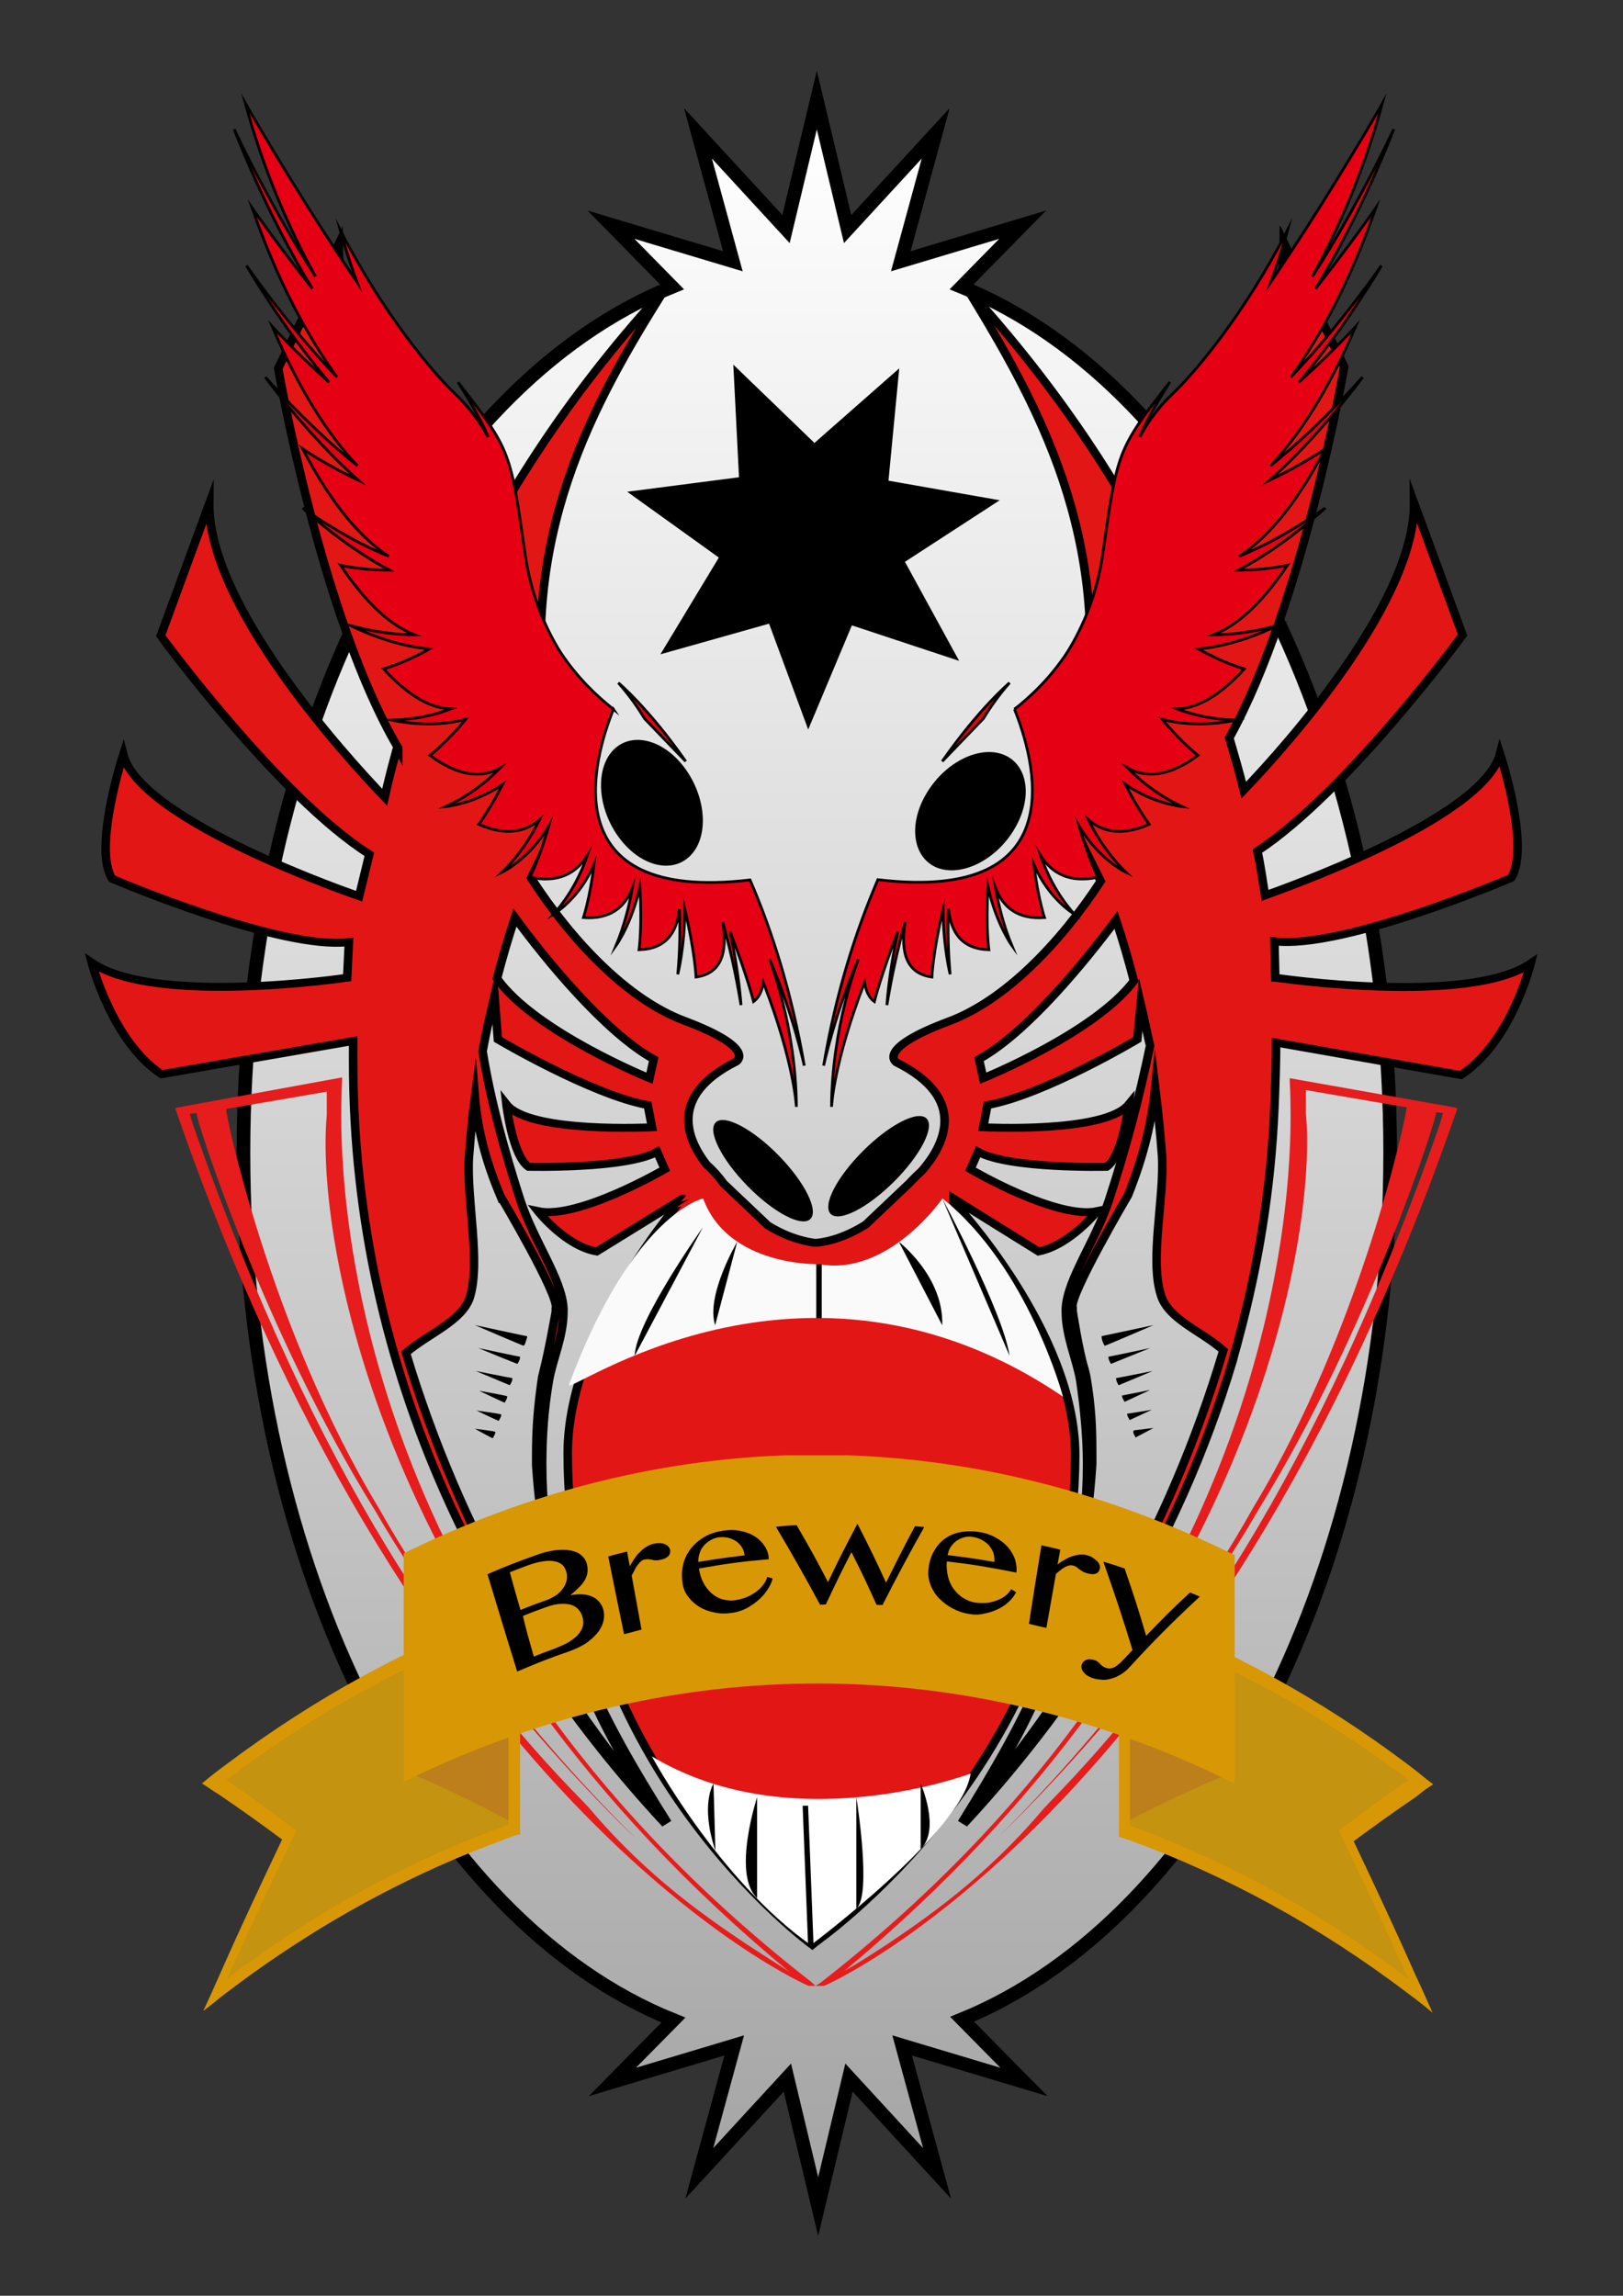 <svg xmlns="http://www.w3.org/2000/svg" xmlns:xlink="http://www.w3.org/1999/xlink" viewBox="0 0 595.3 841.9"><rect x="0" y="0" width="595.3" height="841.9" fill="#333333" stroke="none"/><symbol id="c" viewBox="-95.2 -31.9 190.4 63.7"><path fill-rule="evenodd" clip-rule="evenodd" fill="#C49310" d="M93.2-29.9c-.6.4-1.3.7-1.9 1.1-13.7 7.7-28.2 13.5-43 17.5-.3.1-.6.2-.9.2v24.3c.3-.1.6-.2.9-.2C63.2 9 77.7 3.2 91.4-4.5c.6-.4 1.3-.7 1.9-1.1-.4-.2-.9-.4-1.3-.7-3.4-1.7-6.8-3.5-10.2-5.5 3.4-5.2 6.8-10.6 10.1-16 .4-.6.8-1.4 1.3-2.1zM-46.9-11c-.3-.1-.6-.1-.9-.2-15-4-29.6-9.8-43.5-17.6-.6-.4-1.3-.7-1.9-1.1.4.7.9 1.5 1.3 2.2 3.3 5.4 6.7 10.8 10.1 16-3.5 1.9-6.9 3.8-10.2 5.5-.5.2-.9.5-1.3.7.6.4 1.3.7 1.9 1.1 13.9 7.8 28.6 13.7 43.6 17.7.3.1.6.1.9.2v-.8V-10v-1z"/><path fill="#BC7F1C" d="M-62.8-4.6c5.2 1.8 10.4 3.5 15.7 4.8v-10.4c-5.3 2.1-10.5 4-15.7 5.6z"/><path fill="#D89705" d="M-47.8 12.3v-22.7c-15-4-29.6-9.8-43.5-17.6 3.5 5.7 7.1 11.4 10.7 16.9-3.7 2.1-7.3 4-10.8 5.8 13.9 7.8 28.6 13.7 43.6 17.6m1.7 2.2c-.6-.1-1.1-.3-1.7-.4-15-4-29.7-9.9-43.6-17.6-1.3-.7-2.5-1.4-3.8-2.2.9-.4 1.8-.9 2.7-1.3 3.2-1.6 6.4-3.3 9.7-5.1-3.2-5-6.4-10-9.5-15.2-.9-1.5-1.8-3-2.7-4.4 1.3.7 2.5 1.5 3.8 2.2 13.9 7.8 28.5 13.6 43.5 17.6.6.2 1.1.3 1.7.4v24.4c-.1.5-.1 1-.1 1.6z"/><path fill="#BC7F1C" d="M63.2-4.7C58-2.8 52.7-1.2 47.4.2v-10.4c5.3 2 10.6 3.9 15.8 5.5z"/><path fill="#D89705" d="M91.4-5.3c-3.6-1.8-7.2-3.8-10.8-5.8 3.6-5.5 7.2-11.1 10.7-16.9-13.7 7.7-28.2 13.5-43 17.5v22.7c14.8-4 29.3-9.8 43.1-17.5m3.8-.5c-1.3.7-2.5 1.5-3.8 2.2C77.6 4.1 63.1 9.9 48.3 13.9c-.6.2-1.1.3-1.7.4v-1.7-22.7-1.7c.6-.1 1.1-.3 1.7-.4 14.8-4 29.3-9.8 43-17.5 1.3-.7 2.5-1.4 3.8-2.2-.9 1.5-1.8 3-2.7 4.4-3.1 5.2-6.3 10.2-9.5 15.2 3.3 1.8 6.5 3.5 9.7 5.1.8.5 1.7 1 2.6 1.4z"/><g fill="#D89705"><path fill-rule="evenodd" clip-rule="evenodd" d="M63.6-4.6c-.3.1-.6.2-.8.3-40.4 14.4-84.7 14.5-125.1.2-.3-.1-.6-.2-.8-.3v24.3c.3.1.6.2.8.3 40.5 14.3 84.7 14.2 125.1-.2.3-.1.6-.2.8-.3v-.8-22.7-.8z"/><path d="M62.8 19.3V-3.4C22.4 11-21.9 11-62.3-3.3v22.7c40.4 14.4 84.7 14.3 125.1-.1m1.7 1.1c-.6.2-1.1.4-1.7.6-40.4 14.4-84.7 14.5-125.1.2-.6-.2-1.1-.4-1.7-.6v-1.7-22.7-1.7c.6.2 1.1.4 1.7.6C-21.9 9.3 22.4 9.3 62.8-5.1c.6-.2 1.1-.4 1.7-.6V20.4z"/></g></symbol><symbol id="b" viewBox="-85.3 -110.1 170.7 222.5"><path d="M-39.1-29.4s4.5-2 4.6-2l.2.4c.1.2.1.4.1.5-.1 0-4.9 1.1-4.9 1.1zM-39.4-32.3l4-1.8.2.4c.1.2.1.4.1.5-.1 0-4.3.9-4.3.9z"/><path fill="#E61D1C" d="M56.2 4.7v-.4s.1-1.6.1-4.5c0-15.2-4.1-66.5-55.2-109.4l-.6-.4-.5.5C-51.2-66.6-55.2-15.3-55.2-.1c0 2.9.1 4.4.1 4.5v.4L-74.4 1l-.3-.1.1-.3C-45.8-88.9-.4-110-.3-110H1.5C1.6-110 47-88.9 75.8.6l.1.3-.3.1-19.4 3.7zM-7.5-104.8c-4.7 3.4-11.7 8.5-18.6 17.3l-.7.8C-41.7-70.4-58.2-45.6-72.6-1.2L-73 .2l.8.1c-.1-.7 7.9-27.6 20.9-50.1C-39-72.7-20.8-91.3-20.7-91.2c0-.1-18.1 18.6-30.1 41.6C-63.5-27-68.8.2-68.7.7c0 .1 0 .1-.1.1L-56.9 3V0c-1.3-14.8 5.7-65 54.3-108.2-1.3.9-2.9 2-4.9 3.4zM73.8-1.2C59.4-45.6 42.9-70.4 28-86.8l-.7-.8c-6.9-8.8-13.9-13.9-18.6-17.3-2-1.4-3.6-2.5-4.8-3.2C52.4-64.8 59.4-14.6 58.1.2v3L70 1s0-.1-.1-.1C70 .4 64.7-26.8 52-49.4c-11.9-23-30-41.8-30-41.7 0-.1 18.3 18.4 30.6 41.4C65.5-27.2 73.5-.3 73.4.4l.8-.1-.4-1.5z"/><path d="M-39.3-37.3s2.5-1.3 2.6-1.3l.2.4c.1.2.1.4.1.4-.1.1-2.9.5-2.9.5zM-39.5-39.6s2-1.2 2.1-1.2l.2.4c.1.2.1.4.1.4 0 .1-2.4.4-2.4.4zM-39-34.8s2.9-1.5 3-1.5l.2.4c.1.2.1.4.1.4-.1.1-3.3.7-3.3.7zM37.9-40.3l.2-.4 2.1 1.2-2.3-.3c-.1-.1-.1-.3 0-.5zM34.2-28.5c.1-.3.2-.6.3-.6.1 0 5.7 2.6 5.7 2.6l-6.1-1.4s0-.3.1-.6z"/><path fill="#E31616" stroke="#000" stroke-miterlimit="10" d="M54.5 17.4l-.1 4.6c8-1.1 27.8 8 27.8 8 2.3 3.9-1.3 15.7-1.3 15.7-2-8.3-26.1-17.3-27.6-17.9-.3 1.9-.5 3.7-.9 5.6C63 40.9 76.5 60.7 76.5 60.7l-5.7 16.7c.1-12.3-14.4-30-20-36.3-.5 2.2-1.1 4.4-1.7 6.6 8.7 16.9 13.5 46.9 13.5 46.9l-7.1 15.7c-.1-15.7-6.3-32-12.2-46-6.5 15.4-15.4 28.9-25 40.2C26.6 89.9 35.5 73 32 48.7c-.4-2.7-1.8-5.9-1.7-9.1.1-2.8 2-6.2 3.7-10-4.8-7.9-11.3-15.1-17.8-17.7C7.5 8.4 10 6.7 10 6.7h0C18.6 2.1 15.5-3.9 13-7c-.4-.4-.9-.9-1.5-1.6 0 0 0 0 0 0l-5.1-5.2c-2.8-1.9-5.2-2.3-6-2.3-.6.1-2.8.4-5.5 2.2l-5.2 5.3c-.8 1.2-1.5 1.9-2 2.4-2.3 3.2-4.5 8.7 3.5 13h0S-6.3 8.5-15 12c-6.6 2.7-13.1 10-17.9 18 1.6 3.7 3.4 6.9 3.6 9.7.1 3.2-1.3 6.3-1.7 9.1-3.5 24.3 5.4 41.2 13.8 55.6-10-11.7-19-25.5-25.6-41.4-6.1 14.2-12.6 30.9-12.7 47.1l-7.1-15.7s5-31.4 14.1-48v-.1l-.1.2-.1-.3c-.5-2-1-4-1.4-6-4.9 5.5-20.7 24.3-20.6 37.1l-5.7-16.7S-62.5 40.2-51.9 33l-1.2-5.3s-25.7 9.4-27.7 17.9c0 0-3.6-11.9-1.3-15.7 0 0 19.8-9.1 27.8-8l-.2-4.5s-22.5-3.6-30 1.9c0 0 2.4-10 8.2-14.1l22.5 4.2V6.8c0-40.2 16.4-72.7 36.4-96l.3.2c-7.1 12.2-14.5 26.1-14.5 44.9 0 3.4.2 6.9.8 10.6.4 2.6 1.7 5.5 1.7 8.7v.4c-.2 3.8-3.5 8.5-5.1 13.8-1.9 6.4-3.4 12.2-4.4 18.7.4 2.4.9 4.7 1.4 7l.4-5.5s11-7 17.6-8.3l.5-2.8s-14.4-.8-17.1 2.9c0 0 .7-6.5 2.6-7.9 0 0 11.5-.3 15.1 1.9l.9-2.2s-10.2-6.4-14.9-5.3c0 0 3.2-4.4 6.9-5.1l10.1 6.7S-28.6-27-28.6-42.7c0-39.6 28.7-62.1 28.7-62.1v0c.1.1 30.9 22.7 30.9 61.9 0 15.6-14.3 32-14.3 32v.4l10-6.7c3.7.8 6.9 5.1 6.9 5.1-4.8-1.1-14.9 5.3-14.9 5.3l.9 2.2c3.6-2.2 15.1-1.9 15.1-1.9 1.9 1.4 2.6 7.9 2.6 7.9-2.8-3.7-17.1-2.9-17.1-2.9l.5 2.8c6.7 1.3 17.6 8.3 17.6 8.3l.4 4.5c.4-1.8.7-3.5 1.1-5.3C38.5 2.1 37-4 35-10.6c-1.6-5.3-4.9-10-5.1-13.8v-.4c0-3.1 1.3-6.1 1.7-8.7.5-3.7.8-7.2.8-10.6 0-18.7-7.5-32.7-14.5-44.9l.3-.2C31.5-73.7 43.1-54.1 49.5-31c0 0 0 0 0 0 .2.9.5 1.9.7 2.8C52.5-19 54-9.3 54.4 1c.1 2.8.2 5.5.2 8.2l21.7-4.1c5.9 4.1 8.2 14.1 8.2 14.1-7.4-5.4-30-1.8-30-1.8zm-91-27.6s7-12.7 6.5-14.2v-.4s-.8-4.9-1.4-7.4l-.2-.9c-.5-3.7-.7-6.4-.7-9.8v-1.3c1.1-18 6.4-31.7 14-43.5-12.4 15.8-23 35.1-29.3 57.7 2.6 2.4 6.6 4 7.5 7 1.3 4.5-.4 12.4-.1 17.7.2 2.7.4 5.2.7 7.6.3-3.9 1.2-7.9 3-12.5zM-19 4.7s-13.5 5.9-17.9 12.6c.6 2.5 1.3 5.1 2.1 7.7 3.6-5.3 10.6-14.5 16.3-17.9l-.5-2.4zm39.2 0l-.5 2.4c5.7 3.4 12.4 12.3 16.1 17.6.8-2.6 1.5-5.2 2.1-7.7-4.6-6.6-17.7-12.3-17.7-12.3zM19-87.6c7.6 11.7 12.9 25.4 14 43.5v1.3c0 3.4-.1 6-.7 9.8l-.2.9c-.7 2.4-1.4 7.4-1.4 7.4v.4c-.5 1.4 6.5 14.2 6.5 14.2C39.1-5 40-.7 40.4 3.5c.3-2.7.6-5.6.8-8.6.3-5.3-1.5-13.2-.1-17.7.9-3 4.8-4.5 7.3-6.9-6.3-22.8-17-42.1-29.4-57.9z"/><path d="M37.1-37.7s0-.2.1-.4l.2-.4 2.6 1.3s-2.8-.5-2.9-.5zM34.9-30.5s0-.2.1-.5l.2-.4 4.6 2s-4.8-1.1-4.9-1.1zM36.5-35.4s0-.2.1-.4l.2-.4 3 1.5-3.3-.7zM-33.8-29.1c.1 0 .2.2.3.6.1.3.2.6.1.6s-6.1 1.4-6.1 1.4 5.6-2.6 5.7-2.6zM35.8-33.2s0-.2.1-.5l.2-.4 4 1.8s-4.2-.9-4.3-.9z"/></symbol><linearGradient id="a" gradientUnits="userSpaceOnUse" x1="299.603" y1="809.32" x2="299.603" y2="43.227"><stop offset="0" stop-color="#a4a4a4"/><stop offset="1" stop-color="#fff"/></linearGradient><path fill="url(#a)" stroke="#000" stroke-width="5" stroke-miterlimit="10" d="M509.9 422.9c0-152.7-66.8-281-157.2-317.7l22.4-22.8-44.7 13.4 12.8-46.9L310.9 84l-11.3-47.3L288.3 84 256 48.9l12.8 46.9-44.7-13.4 22.4 22.8c-90.4 36.7-157.2 165-157.2 317.7 0 152.9 67 281.5 157.7 317.9l-22.4 22.7 44.7-13.4-12.8 46.9 32.3-35.1 11.3 47.3 11.3-47.3 32.3 35.1-12.8-46.9 44.7 13.4-22.7-23c90.3-36.9 157-165.1 157-317.6z"/><use xlink:href="#b" width="170.7" height="222.5" x="-85.3" y="-110.1" transform="matrix(3.123 0 0 -2.902 297.549 409.04)" overflow="visible"/><use xlink:href="#c" width="190.4" height="63.7" x="-95.2" y="-31.9" transform="matrix(2.372 0 0 -3.209 299.877 635.743)" overflow="visible"/><g><ellipse transform="rotate(45.126 322.314 427.643)" cx="322.3" cy="427.7" rx="8" ry="24.8"/><ellipse transform="rotate(-44.39 279.912 429.341)" cx="279.9" cy="429.3" rx="8" ry="24.8"/><g fill="#E60013" stroke="#000" stroke-miterlimit="10"><path d="M225 260.1c-6.2-4.9-13.3-11.6-19.5-21-5.5-8.9-10.8-20.9-12.9-36-5.4-37.3-5-37.8-24.6-62.9 0 0 8.7 13.4 11 20.1 0 0-3.9-8.1-11.9-15.7-8.1-7.6-26.5-29.4-42.3-60.2 0 0 2.1 8 6.2 19.2C107.6 69 90 37.9 90 37.9c6.6 24.2 15.7 45.3 25.7 63.5-8.1-12.7-18.7-30.7-29.8-54 0 0 11.4 30.3 28.7 58.5-13.1-16.6-22.1-29.6-22.1-29.6 9.2 26.5 20 46.6 31.1 62-9-9.5-20.4-22.8-33.2-40.9 0 0 13 22.4 30.3 42.8-12.3-11.1-20.8-20.4-20.8-20.4 10.2 24 20.8 40 31.2 51-9-7.2-20.5-17.7-33.8-32.5 0 0 15.4 21.2 34.1 37.8-11.8-5.6-20.4-11.5-20.4-11.5 11.1 21.2 21.7 33 31.6 39.4-8.4-3.4-19-8.9-31.6-17.7 0 0 14.9 13.9 31.9 22.8-10.3 0-18-1.8-18-1.8 10.1 15 19.1 22.4 27.2 25.5-6.4 0-14.2-.9-23.3-3.3 0 0 13.9 7.2 28.7 8.5-9.4 5.3-16.8 7.3-16.8 7.3 9.5 10.4 17.6 14.4 24.6 14.7-5.8 2.2-12.8 3.8-21.4 4.1 0 0 13.5 3.3 26.9-.3-7.1 8.6-13.1 13.2-13.1 13.2 10.8 8 19.2 8.3 25.7 4.7-5 5.1-11.5 10.2-19.9 14.1 0 0 10.5-1 20.9-8.2-4.8 9.3-8.8 14.7-8.8 14.7 9.8 4.3 17 2.9 22.3-1.7-3.1 6.3-7.5 13.2-13.8 19.3 0 0 10-4.7 17.2-17-3.4 11.8-6.9 18.8-6.9 18.8 10.2 2.2 16.8-1.3 21-7.9-2.2 6.4-6 14.3-12.3 21.4 0 0 9.3-5.4 14.8-18.2-1.5 12.3-3.9 19.5-3.9 19.5 9.6.7 15.1-3.6 17.9-10.7-1.1 6.4-2.9 13.6-5.9 20.9 0 0 5.7-7.9 8.7-21.4.9 14.4-.3 23-.3 23 9.7-.3 13.9-6.1 14.8-15 .3 7.2.2 15.3-.6 24 0 0 2.5-9.6 2.6-23.8 3.7 15.6 4.1 24.8 4.1 24.8 9.3-1.3 11.6-8.9 9.8-20.1 2.4 8.5 4.8 18.8 6.7 30.4 0 0-.7-11.6-4-26.9 6.1 15.7 8.5 25.2 8.6 25.6 1.1-.8 2.9-2.6 3.6-7 11.4 29.4 12.1 45.6 12.1 45.6-.1-29.3-9.8-54.1-9.8-54.1 8.7 20.3 12.7 39 12.7 39-4.6-26.7-11.8-49.4-19.9-68.1-73 8.6-57.3-44.8-50.1-62.6z"/><path d="M251.5 279.2c-13.6-19.5-24.7-28.8-24.7-28.8 3.8 4.3 7 8.8 9.6 13.1l15.1 15.7z"/></g><g fill="#E60013" stroke="#000" stroke-miterlimit="10"><path d="M372.1 260.1c6.2-4.9 13.3-11.6 19.5-21.1 5.5-8.9 10.8-20.9 12.9-36 5.4-37.3 5-37.8 24.6-62.9 0 0-8.7 13.4-11 20.1 0 0 3.9-8.1 11.9-15.7 8.1-7.6 26.5-29.4 42.3-60.2 0 0-2.1 8-6.2 19.2C489.4 69 507 38 507 38c-6.6 24.2-15.7 45.3-25.7 63.5 8.2-12.7 18.8-30.8 29.9-54.1 0 0-11.4 30.3-28.7 58.5 13.1-16.6 22.1-29.6 22.1-29.6-9.2 26.5-20 46.6-31.1 62 9-9.5 20.4-22.8 33.2-40.9 0 0-13 22.4-30.3 42.8 12.3-11.1 20.8-20.4 20.8-20.4-10.2 24-20.8 40-31.2 51 9-7.2 20.5-17.7 33.8-32.5 0 0-15.4 21.2-34.1 37.8 11.8-5.6 20.4-11.5 20.4-11.5-11.1 21.2-21.7 33-31.6 39.4 8.4-3.4 19-8.9 31.6-17.7 0 0-14.9 13.9-31.9 22.8 10.3 0 18-1.8 18-1.8-10.1 15-19.1 22.4-27.2 25.5 6.4 0 14.2-.9 23.3-3.3 0 0-13.9 7.2-28.7 8.5 9.4 5.3 16.8 7.3 16.8 7.3-9.5 10.4-17.6 14.4-24.6 14.7 5.8 2.2 12.8 3.8 21.4 4.1 0 0-13.5 3.3-26.9-.3 7.1 8.6 13.1 13.2 13.1 13.2-10.8 8-19.2 8.3-25.7 4.7 5 5.1 11.5 10.2 19.9 14.1 0 0-10.5-1-20.9-8.2 4.8 9.3 8.8 14.7 8.8 14.7-9.8 4.3-17 2.9-22.3-1.7 3.1 6.3 7.5 13.2 13.8 19.3 0 0-10-4.7-17.2-17 3.4 11.8 6.9 18.8 6.9 18.8-10.2 2.2-16.8-1.3-21-7.9 2.2 6.4 6 14.3 12.3 21.4 0 0-9.3-5.4-14.8-18.2 1.5 12.3 3.9 19.5 3.9 19.5-9.6.7-15.1-3.6-17.9-10.7 1.1 6.4 2.9 13.6 5.9 20.9 0 0-5.7-7.9-8.7-21.4-.9 14.4.3 23 .3 23-9.7-.3-13.9-6.1-14.8-15-.3 7.2-.2 15.3.6 24 0 0-2.5-9.6-2.6-23.8-3.7 15.6-4.1 24.8-4.1 24.8-9.3-1.3-11.6-8.9-9.8-20.1-2.4 8.5-4.8 18.8-6.7 30.4 0 0 .7-11.6 4-26.9-6.1 15.7-8.5 25.2-8.6 25.6-1.1-.8-2.9-2.6-3.6-7-11.4 29.4-12.1 45.6-12.1 45.6.1-29.3 9.8-54.1 9.8-54.1-8.7 20.3-12.7 39-12.7 39 4.5-26.7 11.8-49.4 19.9-68.2 73 8.7 57.3-44.7 50.1-62.5z"/><path d="M345.6 279.2c13.6-19.5 24.7-28.8 24.7-28.8-3.8 4.3-7 8.8-9.6 13.1l-15.1 15.7z"/></g><path d="M226.5 306.4c7.6 10.9 19.4 14.3 26.4 7.7 7-6.6 6.4-20.8-1.2-31.7s-19.4-14.3-26.4-7.7c-6.9 6.6-6.4 20.8 1.2 31.7zM372.1 304c6.8-11.4 5-23.6-3.9-27.2s-21.6 2.7-28.4 14.2c-6.8 11.4-5 23.6 3.9 27.2 9 3.5 21.7-2.8 28.4-14.2z"/><path fill="#FAFAFA" d="M208.7 507.8c-1.9 5 85.8-60.5 181.2 4.4 0 0-12.6-47.4-44.2-72.7 0 0-19.8 28.7-45.2 24.1 0 0-33.4 1.1-42.6-24.1-.1 0-25.9 5.7-49.2 68.3z"/><path d="M257.8 450.1s-24.7 34.7-25 47.1M270.4 455.4s-11.6 19.6-8.1 30.6"/><path stroke="#000" stroke-width="2" stroke-miterlimit="10" d="M300.4 463.6v19.8"/><path d="M329.7 455.4s16.5 12.7 15.9 30.6M345.6 439.5s22.4 41.8 24.7 57.7"/><path fill="#FFF" d="M239.1 644.1s24.5 45.4 58.3 69.2c0 0 55.7-41.6 58.6-62.9 0 0-65.3 24.7-116.9-6.3z"/><path d="M261.7 654.1s-5 7.5.7 24.6M337.7 654.1s7.4 16.7 0 24M314.1 659.1s5.8 36 0 40.8M277.7 659.1s-9.3 28.2 0 37"/><path stroke="#000" stroke-width="2" stroke-miterlimit="10" d="M295.4 662.2l2 51.1M296.5 264.8l-13.8-37.3-38.3 10.8 20.6-34.1-32.3-23.2 39.4-5.1-2-39.7 28.6 27.6 29.9-26.3-3.8 39.6L364 184l-33.4 21.7 19.1 34.9-37.8-12.5z"/></g><g><path d="M178.8 577.3c7.2-3.1 10.8-4.5 18.1-7.1 2.4-.9 4.7-1.4 6.8-1.7 2.1-.2 4-.2 5.6.1 1.6.3 3 .9 4 1.8s1.7 2 2 3.3c.2 1 .3 1.9.2 2.8-.1.9-.4 1.7-.8 2.6-.5.9-1.1 1.8-2 2.7-.9.9-2 2-3.4 3.1v.1c1.6-.3 3.1-.4 4.5-.3 1.4.1 2.6.4 3.6.9 1.1.5 1.9 1.2 2.6 2.1.7.9 1.2 1.9 1.4 3.1.3 1.4.2 2.8-.2 4.2-.4 1.4-1.2 2.8-2.3 4.1-1.1 1.3-2.5 2.5-4.1 3.6-1.7 1.1-3.6 2-5.8 2.8-7.8 2.7-11.6 4.2-19.3 7.5-3.7-11.9-7.3-23.8-10.9-35.7zm12.1 13.1c3.7-1.5 5.6-2.2 9.3-3.5 1.5-.5 2.7-1.2 3.8-1.9 1.1-.8 1.9-1.6 2.5-2.5.6-.9 1.1-1.8 1.3-2.8.2-1 .2-2 0-3-.3-1.1-.7-2-1.4-2.7-.7-.7-1.7-1.2-2.9-1.4-1.2-.3-2.7-.3-4.4 0-1.7.2-3.7.8-5.9 1.6-2.5.9-3.7 1.4-6.2 2.4 1.5 5.5 2.3 8.3 3.9 13.8zm4.9 17.1c3-1.2 4.5-1.8 7.6-2.9 2-.8 3.8-1.6 5.2-2.4 1.4-.9 2.6-1.8 3.4-2.7.8-.9 1.4-1.9 1.7-2.9.3-1 .3-2 .1-3.1-.3-1.2-.7-2.2-1.4-3-.7-.9-1.6-1.5-2.7-1.9s-2.6-.5-4.3-.4c-1.7.1-3.7.6-6 1.5-3.1 1.1-4.6 1.7-7.6 2.9 1.4 6 2.3 8.9 4 14.9zM223.1 570.8c2.7-.8 4.1-1.1 6.9-1.8.4 2.2.6 3.2 1 5.4.5-1 1.1-1.9 1.7-2.8.6-.9 1.3-1.8 2.1-2.5.7-.8 1.5-1.4 2.4-1.9.8-.5 1.7-.9 2.7-1.1.8-.2 1.5-.2 2.2-.2.7 0 1.3.2 1.8.4s1 .5 1.3.9c.3.4.5.8.6 1.2.1.9-.1 1.7-.7 2.3-.6.6-1.6 1.1-2.8 1.3-.8.2-1.4.2-1.9.2s-.9-.1-1.3-.2-.8-.1-1.2-.2c-.4 0-.9 0-1.5.1-.5.1-.9.3-1.3.7-.4.3-.8.8-1.2 1.3-.4.5-.8 1.1-1.1 1.8-.4.7-.7 1.4-1.1 2.1 1.4 7.9 2.2 11.9 3.6 19.8-2.6.7-3.8 1-6.4 1.7-2-9.6-3.9-19-5.8-28.5zM268.3 591.5c-2.2.3-4.3.3-6.4-.2-2-.4-3.9-1.1-5.5-2.1s-3-2.3-4.1-3.8c-1.1-1.5-1.8-3.2-2-5.2-.3-2.3-.2-4.5.3-6.6.5-2.1 1.5-4 2.8-5.7s3-3.1 5-4.3c2-1.2 4.4-1.9 7-2.3 2.3-.3 4.5-.3 6.5.2 2 .4 3.7 1.1 5.2 2.1s2.6 2.2 3.5 3.6 1.3 2.9 1.4 4.6c-10.3.9-15.4 1.6-25.6 3.4.2 1.9.8 3.7 1.6 5.2.8 1.6 1.8 2.8 3 3.9 1.2 1 2.5 1.8 4 2.2s3.1.6 4.8.3c1.4-.2 2.8-.6 4.1-1.1 1.3-.6 2.4-1.2 3.5-2 1-.8 1.9-1.6 2.6-2.6.7-.9 1.2-1.9 1.4-2.8.8.2 1.2.3 2 .6-.4 1.5-1.1 3-2.1 4.4-1 1.4-2.1 2.7-3.5 3.8-1.3 1.1-2.8 2.1-4.4 2.9-1.7.8-3.4 1.3-5.1 1.5zm4.8-21.1c-.1-1.1-.4-2.1-1-3-.5-.9-1.3-1.6-2.1-2.2-.9-.6-1.9-1-3-1.3-1.1-.2-2.3-.3-3.6-.1-1 .2-2 .5-2.9 1.1-.9.5-1.7 1.2-2.4 2s-1.2 1.7-1.5 2.7-.5 2.1-.5 3.2c6.7-1.1 10.1-1.6 17-2.4zM292.2 559.3c4.8 8.3 7.1 12.4 11.5 20.9 4.1-8.6 6.3-12.9 10.8-21.4 4.4 8.6 6.5 12.9 10.5 21.6 4.1-8.3 6.2-12.5 10.6-20.7 1.3.1 2 .2 3.4.3-5.3 9.4-10.4 18.9-15.3 28.6-.9 0-1.3-.1-2.2-.1-3.5-7.8-5.3-11.6-9.2-19.3-3.9 7.6-5.8 11.5-9.4 19.2-.8 0-1.2 0-2.1.1-5.2-9.7-10.6-19.2-16.2-28.6 3-.3 4.6-.5 7.6-.6zM355.7 591.9c-2.2-.3-4.3-1-6.2-2-1.9-1-3.5-2.2-4.9-3.6-1.4-1.4-2.4-3-3.2-4.8-.7-1.8-1.1-3.7-.9-5.6.2-2.3.7-4.4 1.7-6.4 1-1.9 2.2-3.5 3.8-4.8 1.6-1.3 3.5-2.2 5.7-2.7s4.6-.6 7.2-.2c2.3.3 4.4 1 6.2 2 1.8 1 3.4 2.2 4.6 3.6 1.2 1.4 2.1 2.9 2.6 4.5s.7 3.2.5 4.8c-10.2-2-15.3-2.9-25.5-4.1-.2 1.9 0 3.8.4 5.5.4 1.7 1.1 3.3 2.1 4.6s2.1 2.5 3.5 3.3c1.4.9 2.9 1.5 4.6 1.7 1.4.2 2.8.2 4.2.1 1.4-.2 2.6-.5 3.8-1 1.2-.5 2.2-1 3-1.7.9-.7 1.5-1.5 2-2.3.7.4 1.1.7 1.8 1.1-.7 1.4-1.7 2.6-2.9 3.7s-2.6 2-4.2 2.7c-1.5.7-3.2 1.2-4.9 1.5-1.6.4-3.3.4-5 .1zm9-19.1c.1-1.1 0-2.2-.3-3.2s-.9-1.9-1.6-2.8c-.7-.8-1.6-1.5-2.7-2.1-1.1-.6-2.2-.9-3.5-1.1-1-.2-2.1-.1-3.1.2-1 .3-1.9.7-2.7 1.3-.8.6-1.5 1.3-2.1 2.2-.6.9-.9 1.9-1.1 3 6.8.8 10.2 1.3 17.1 2.5zM382 566.7c2.8.6 4.1.9 6.9 1.6-.4 2.2-.6 3.2-1 5.4.8-.6 1.7-1.2 2.6-1.7.9-.5 1.8-1 2.8-1.3s1.9-.5 2.8-.6c1-.1 1.9 0 2.8.3.8.2 1.4.5 2 .9s1.1.8 1.5 1.2c.4.4.7.9.9 1.4.2.5.2 1 .1 1.4-.2.9-.7 1.5-1.5 1.8-.8.3-1.8.2-3-.1-.8-.2-1.4-.5-1.8-.7-.4-.3-.8-.5-1.2-.8-.3-.3-.7-.5-1-.8s-.8-.4-1.4-.6c-.4-.1-.9-.1-1.4 0-.5.1-1 .3-1.5.6s-1.1.6-1.6 1.1c-.6.4-1.1.9-1.7 1.4-1.4 7.9-2.1 11.9-3.5 19.8-2.6-.6-3.9-.9-6.4-1.5 1.5-9.7 3-19.2 4.6-28.8zM404.7 572.7c3.1.9 4.7 1.4 7.8 2.5 3.4 9.9 5 14.8 7.9 24.7 6.2-6.5 9.4-9.7 16.1-15.9 1.4.6 2.2.9 3.6 1.5-9 8.3-17.6 16.9-25.8 25.9-1 1.1-2.1 2-3.3 2.7-1.1.7-2.3 1.2-3.4 1.5-1.1.3-2.3.5-3.4.4s-2.1-.2-3.1-.5c-.7-.2-1.3-.5-1.9-.8-.6-.3-1.1-.7-1.5-1.2-.4-.4-.7-.9-.9-1.4-.2-.5-.2-1-.1-1.4.1-.4.3-.7.5-1.1.3-.3.6-.6 1-.8.4-.2.8-.3 1.3-.3s1 0 1.6.2c.7.2 1.2.4 1.5.7.4.3.7.5.9.8s.6.5.9.8c.3.2.8.5 1.4.7.6.2 1.3.2 1.9.1.6-.2 1.2-.4 1.7-.8l1.5-1.2 1.3-1.3c1.3-1.4 1.9-2.1 3.2-3.4-3.3-10.9-6.9-21.6-10.7-32.4z"/></g></svg>